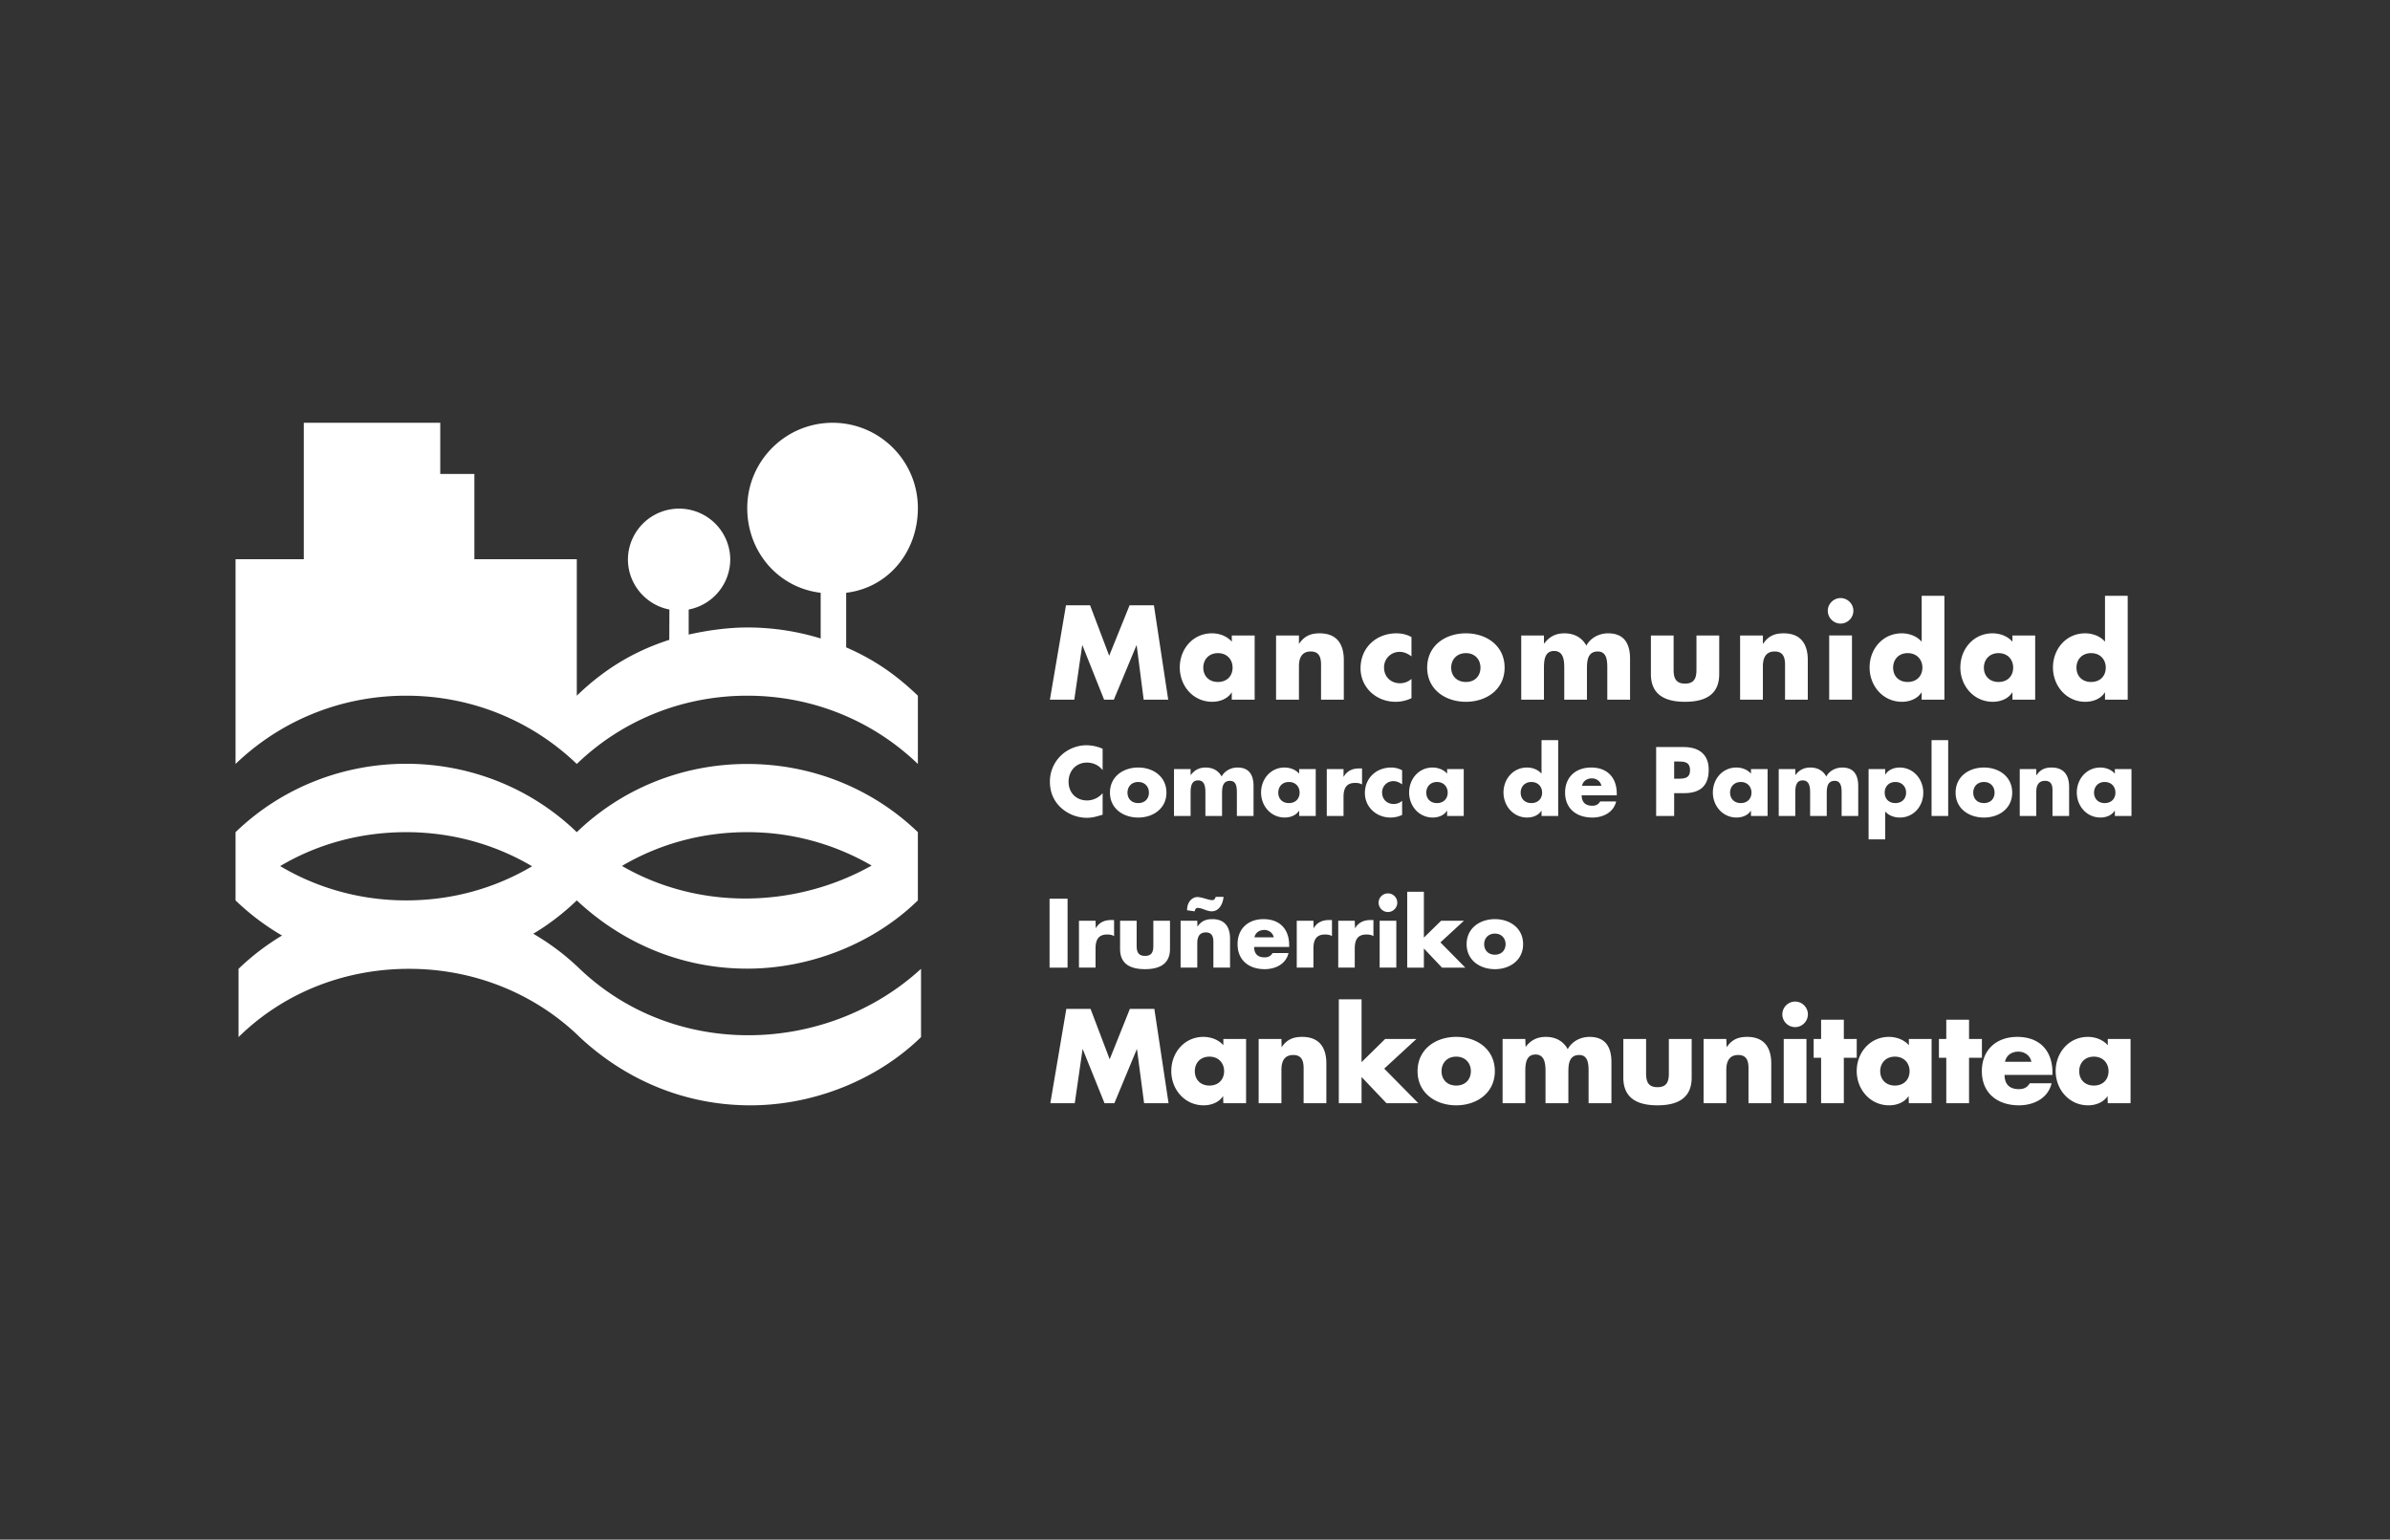 <svg xmlns="http://www.w3.org/2000/svg" xmlns:xlink="http://www.w3.org/1999/xlink" width="416" height="268" style="enable-background:new 0 0 416 268" xml:space="preserve"><rect width="100%" height="100%" fill="#333333" stroke="none"/><defs><path id="a" d="M0 0h416v268H0z"/></defs><clipPath id="b"><use xlink:href="#a" style="overflow:visible"/></clipPath><path style="clip-path:url(#b);fill-rule:evenodd;clip-rule:evenodd;fill:#fff" d="M191.921 130.333c-.905-.386-1.837-.604-2.842-.604-1.68 0-3.385.726-4.559 1.937a6.279 6.279 0 0 0-1.775 4.4c0 1.772.618 3.335 1.926 4.534a6.72 6.72 0 0 0 4.502 1.757c.974 0 1.726-.234 2.748-.545v-3.745a3.577 3.577 0 0 1-2.687 1.268c-1.937 0-3.239-1.358-3.239-3.262 0-1.861 1.287-3.329 3.2-3.329 1.062 0 2.092.463 2.726 1.324v-3.735zM198.118 133.604c-2.625 0-4.919 1.579-4.919 4.374 0 2.776 2.31 4.334 4.919 4.334 2.607 0 4.909-1.577 4.909-4.334 0-2.795-2.302-4.374-4.909-4.374m0 2.518c1.184 0 1.86.846 1.86 1.855 0 1.022-.676 1.817-1.86 1.817-1.193 0-1.869-.795-1.869-1.817 0-1.009.676-1.855 1.869-1.855M207.234 133.88h-2.892v8.157h2.892v-3.893c0-.908 0-2.301 1.311-2.301 1.265 0 1.265 1.393 1.265 2.301v3.893h2.899v-3.893c0-.971.06-2.223 1.391-2.223 1.217 0 1.189 1.374 1.189 2.223v3.893h2.9v-5.204c0-1.876-.718-3.228-2.781-3.228-1.121 0-2.224.546-2.777 1.562-.586-1.08-1.604-1.562-2.78-1.562-1.044 0-1.892.385-2.578 1.295h-.039v-1.02zM224.345 136.122c1.185 0 1.864.846 1.864 1.854 0 1.024-.68 1.819-1.864 1.819-1.189 0-1.847-.795-1.847-1.819 0-1.008.657-1.854 1.847-1.854m4.67-2.242h-2.885v.796c-.62-.718-1.603-1.071-2.549-1.071-2.411 0-4.08 2.009-4.08 4.349 0 2.336 1.7 4.355 4.124 4.355.942 0 1.96-.367 2.468-1.174h.037v.901h2.885v-8.156zM233.853 133.88h-2.916v8.157h2.916v-3.291c0-1.396.395-2.461 2.001-2.461.441 0 .82.04 1.221.27v-2.788h-.57c-1.117 0-2.076.448-2.624 1.454h-.027v-1.341zM244.051 134.087a3.992 3.992 0 0 0-1.907-.482c-2.573 0-4.571 1.822-4.571 4.443 0 2.465 2.022 4.262 4.446 4.262.695 0 1.403-.141 2.032-.46v-2.45a2.212 2.212 0 0 1-1.459.556c-1.188 0-2.026-.833-2.026-2.001 0-1.131.877-1.985 1.979-1.985.569 0 1.071.254 1.506.566v-2.449zM250.116 136.122c1.182 0 1.869.846 1.869 1.854 0 1.024-.688 1.819-1.869 1.819-1.171 0-1.86-.795-1.86-1.819 0-1.008.689-1.854 1.86-1.854m4.66-2.242h-2.894v.796c-.599-.718-1.591-1.071-2.53-1.071-2.424 0-4.08 2.009-4.08 4.349 0 2.336 1.688 4.355 4.111 4.355.971 0 1.96-.367 2.461-1.174h.038v.901h2.894v-8.156zM268.316 142.04h2.899v-13.202h-2.899v5.838c-.614-.721-1.585-1.072-2.53-1.072-2.411 0-4.09 2.01-4.09 4.347 0 2.339 1.71 4.36 4.122 4.36.957 0 1.959-.368 2.463-1.176h.035v.905zm-1.769-5.918c1.181 0 1.872.846 1.872 1.855 0 1.022-.691 1.817-1.872 1.817-1.175 0-1.86-.795-1.86-1.817 0-1.009.685-1.855 1.86-1.855M275.368 136.776c.182-.842.877-1.284 1.722-1.284.783 0 1.5.505 1.638 1.284h-3.36zm6.043 1.369c0-2.774-1.625-4.54-4.459-4.54-2.668 0-4.534 1.644-4.534 4.371 0 2.809 2.029 4.337 4.741 4.337 1.86 0 3.695-.88 4.143-2.799h-2.784c-.31.541-.758.742-1.374.742-1.193 0-1.838-.628-1.838-1.811h6.105v-.3zM288.266 142.039h3.135v-3.976h1.767c2.718 0 4.246-1.24 4.246-4.074 0-2.756-1.785-3.949-4.368-3.949h-4.779v11.999zm3.134-9.48h.52c1.203 0 2.243.013 2.243 1.528 0 1.462-1.118 1.462-2.243 1.462h-.52v-2.99zM303.002 136.122c1.168 0 1.857.846 1.857 1.854 0 1.024-.689 1.819-1.857 1.819-1.174 0-1.866-.795-1.866-1.819 0-1.008.692-1.854 1.866-1.854m4.663-2.242h-2.894v.796c-.607-.718-1.591-1.071-2.536-1.071-2.434 0-4.096 2.009-4.096 4.349 0 2.336 1.709 4.355 4.127 4.355.961 0 1.967-.367 2.474-1.174h.031v.901h2.894v-8.156zM312.487 133.88h-2.884v8.157h2.884v-3.893c0-.908 0-2.301 1.28-2.301 1.3 0 1.3 1.393 1.3 2.301v3.893h2.894v-3.893c0-.971.06-2.223 1.391-2.223 1.218 0 1.199 1.374 1.199 2.223v3.893h2.89v-5.204c0-1.876-.726-3.228-2.78-3.228-1.114 0-2.236.546-2.777 1.562-.592-1.08-1.606-1.562-2.777-1.562-1.053 0-1.895.385-2.587 1.295h-.031v-1.02zM328.138 133.88h-2.894v12.231h2.894v-4.851c.627.72 1.585 1.051 2.538 1.051 2.409 0 4.088-1.972 4.088-4.326 0-2.34-1.697-4.381-4.127-4.381-.965 0-1.951.386-2.455 1.194h-.044v-.918zm1.766 2.242c1.177 0 1.869.846 1.869 1.855 0 1.022-.692 1.817-1.869 1.817-1.184 0-1.857-.795-1.857-1.817 0-1.009.674-1.855 1.857-1.855M336.204 128.838h2.894v13.199h-2.894zM345.32 133.604c-2.634 0-4.93 1.579-4.93 4.374 0 2.776 2.314 4.334 4.93 4.334 2.627 0 4.919-1.577 4.919-4.334 0-2.795-2.292-4.374-4.919-4.374m0 2.518c1.187 0 1.85.846 1.85 1.855 0 1.022-.663 1.817-1.85 1.817-1.185 0-1.86-.795-1.86-1.817 0-1.009.676-1.855 1.86-1.855M354.433 133.88h-2.878v8.157h2.878v-4.224c0-1.027.347-1.892 1.53-1.892 1.429 0 1.29 1.365 1.29 2.142v3.974h2.894v-5.038c0-2.007-.87-3.394-3.068-3.394-1.115 0-1.929.341-2.593 1.327h-.053v-1.052zM366.328 136.122c1.202 0 1.879.846 1.879 1.854 0 1.024-.677 1.819-1.879 1.819-1.155 0-1.841-.795-1.841-1.819 0-1.008.686-1.854 1.841-1.854M371 133.88h-2.89v.796c-.604-.718-1.595-1.071-2.53-1.071-2.411 0-4.093 2.009-4.093 4.349 0 2.336 1.697 4.355 4.124 4.355.951 0 1.95-.367 2.45-1.174h.049v.901H371v-8.156zM182.745 121.79h4.246l1.375-9.454h.042l3.77 9.454h1.697l3.935-9.454h.04l1.215 9.454h4.272l-2.488-16.425h-4.235l-3.551 8.784-3.324-8.784h-4.195zM211.991 113.692c1.616 0 2.55 1.146 2.55 2.524 0 1.412-.934 2.495-2.55 2.495-1.6 0-2.548-1.083-2.548-2.495 0-1.378.949-2.524 2.548-2.524m6.395-3.072h-3.982v1.087c-.823-.983-2.164-1.463-3.448-1.463-3.332 0-5.604 2.74-5.604 5.943 0 3.204 2.316 5.975 5.654 5.975 1.296 0 2.661-.5 3.363-1.619h.034v1.246h3.982V110.62zM226.093 110.62h-3.983v11.169h3.983v-5.792c0-1.4.444-2.593 2.061-2.593 1.957 0 1.785 1.876 1.785 2.934v5.451h3.964v-6.898c0-2.755-1.196-4.647-4.215-4.647-1.534 0-2.646.46-3.561 1.807h-.034v-1.431zM245.68 110.899c-.777-.442-1.688-.655-2.608-.655-3.514 0-6.257 2.484-6.257 6.078 0 3.376 2.756 5.841 6.087 5.841.943 0 1.91-.204 2.778-.633v-3.357c-.511.485-1.281.764-1.979.764-1.629 0-2.797-1.13-2.797-2.749 0-1.538 1.195-2.718 2.73-2.718.764 0 1.466.347 2.045.792v-3.363zM255.158 110.244c-3.604 0-6.745 2.155-6.745 5.972 0 3.808 3.156 5.947 6.745 5.947 3.582 0 6.732-2.158 6.732-5.947.001-3.817-3.15-5.972-6.732-5.972m0 3.448c1.606 0 2.53 1.146 2.53 2.524 0 1.412-.924 2.496-2.53 2.496-1.616 0-2.564-1.084-2.564-2.496 0-1.378.948-2.524 2.564-2.524M268.738 110.62h-3.954v11.169h3.954v-5.341c0-1.225 0-3.132 1.761-3.132 1.775 0 1.775 1.907 1.775 3.132v5.341h3.948v-5.341c0-1.328.072-3.044 1.885-3.044 1.707 0 1.657 1.898 1.657 3.044v5.341h3.961v-7.117c0-2.571-.98-4.428-3.811-4.428-1.53 0-3.041.743-3.796 2.136-.817-1.481-2.198-2.136-3.82-2.136-1.434 0-2.567.52-3.513 1.767h-.048v-1.391zM287.354 110.62v6.727c0 3.682 2.593 4.815 5.937 4.815 3.37 0 5.953-1.133 5.953-4.815v-6.727h-3.961v5.968c0 1.413-.351 2.408-1.992 2.408-1.621 0-1.984-.995-1.984-2.408v-5.968h-3.953zM306.845 110.62h-3.965v11.169h3.965v-5.792c0-1.4.457-2.593 2.057-2.593 1.97 0 1.801 1.876 1.801 2.934v5.451h3.958v-6.898c0-2.755-1.196-4.647-4.202-4.647-1.557 0-2.668.46-3.563 1.807h-.05v-1.431zM322.352 110.617h-3.966v11.172h3.966v-11.172zm-1.98-6.51c-1.209 0-2.229.996-2.229 2.211a2.245 2.245 0 0 0 2.229 2.232 2.244 2.244 0 0 0 2.223-2.232c0-1.215-1.021-2.211-2.223-2.211M334.485 121.79h3.954v-18.081h-3.954v7.998c-.83-.983-2.189-1.463-3.461-1.463-3.325 0-5.604 2.74-5.604 5.944 0 3.203 2.323 5.975 5.63 5.975 1.297 0 2.688-.501 3.392-1.619h.044v1.246zm-2.439-8.098c1.615 0 2.564 1.146 2.564 2.524 0 1.412-.949 2.496-2.564 2.496-1.606 0-2.53-1.084-2.53-2.496 0-1.378.923-2.524 2.53-2.524M347.859 113.692c1.628 0 2.549 1.146 2.549 2.524 0 1.412-.921 2.495-2.549 2.495-1.597 0-2.546-1.083-2.546-2.495 0-1.378.95-2.524 2.546-2.524m6.379-3.072h-3.955v1.087c-.84-.983-2.183-1.463-3.464-1.463-3.319 0-5.604 2.74-5.604 5.943 0 3.204 2.339 5.975 5.646 5.975 1.312 0 2.687-.5 3.376-1.619h.047v1.246h3.955V110.62zM366.394 121.79h3.949v-18.081h-3.949v7.998c-.829-.983-2.17-1.463-3.466-1.463-3.301 0-5.593 2.74-5.593 5.944 0 3.203 2.336 5.975 5.636 5.975 1.31 0 2.688-.501 3.386-1.619h.037v1.246zm-2.42-8.098c1.622 0 2.552 1.146 2.552 2.524 0 1.412-.93 2.496-2.552 2.496-1.616 0-2.546-1.084-2.546-2.496 0-1.378.929-2.524 2.546-2.524M142.847 111.14a43.409 43.409 0 0 0-12.781-1.914c-3.399 0-7.039.52-10.194 1.234v-4.359a8.915 8.915 0 0 0 7.236-8.752 8.906 8.906 0 0 0-17.811 0c0 4.347 3.113 7.957 7.218 8.752l-.019 5.277c-6.35 2.041-11.461 5.245-16.1 9.723V97.349H82.571V82.497h-5.939v-8.902H52.881v23.754H41v35.635c7.627-7.34 18.048-11.883 29.691-11.883 11.648 0 22.082 4.559 29.705 11.883 7.598-7.34 18.043-11.883 29.67-11.883 11.649 0 22.089 4.559 29.698 11.883v-11.883c-3.749-3.598-7.532-6.263-12.48-8.411v-9.504c7.363-.88 12.48-7.152 12.48-14.742 0-8.199-6.637-14.849-14.843-14.849-8.193 0-14.855 6.65-14.855 14.849 0 7.603 5.392 13.872 12.781 14.742v7.954z"/><path style="clip-path:url(#b);fill-rule:evenodd;clip-rule:evenodd;fill:#fff" d="M100.903 168.645a41.98 41.98 0 0 0-8.077-6.104 42.164 42.164 0 0 0 7.568-5.807c7.805 7.311 18.079 11.88 29.67 11.88 11.091 0 22.105-4.459 29.699-11.88v-11.878c-7.594-7.324-18.065-11.871-29.699-11.871-11.61 0-22.07 4.537-29.67 11.871-16.404-15.842-42.893-15.904-59.394 0v11.878a42.164 42.164 0 0 0 8.091 6.115 42.163 42.163 0 0 0-7.57 5.796v11.884c7.586-7.475 18.077-11.884 29.689-11.884 11.549 0 22.099 4.478 29.693 11.884 7.817 7.306 18.101 11.877 29.704 11.877 11.072 0 22.1-4.456 29.706-11.877v-11.884c-16.164 14.839-42.624 15.981-59.41 0m29.161-23.79a42.96 42.96 0 0 1 21.653 5.816c-13.221 7.426-30.012 7.841-43.46.065 6.336-3.74 13.775-5.881 21.807-5.881m-59.374 0c8.006 0 15.529 2.155 21.924 5.937-6.363 3.778-13.832 5.941-21.924 5.941-8.066 0-15.55-2.188-21.925-5.97 6.379-3.786 13.876-5.908 21.925-5.908M260.199 162.514c1.172 0 1.86.838 1.86 1.838 0 1.033-.688 1.834-1.86 1.834-1.174 0-1.866-.801-1.866-1.834 0-1 .692-1.838 1.866-1.838m0-2.519c-2.624 0-4.919 1.582-4.919 4.356 0 2.787 2.302 4.353 4.919 4.353 2.637 0 4.91-1.581 4.91-4.353 0-2.774-2.273-4.356-4.91-4.356m-12.361-4.771h-2.9v13.211h2.9v-3.333l3.155 3.333h4.056l-4.331-4.393 4.09-3.765h-3.97l-3 2.932v-7.985zm-6.25.288c-.896 0-1.63.724-1.63 1.615 0 .895.733 1.629 1.63 1.629.885 0 1.621-.734 1.621-1.629 0-.892-.736-1.615-1.621-1.615m1.452 4.765h-2.899v8.156h2.899v-8.156zm-7.234 0h-2.874v8.157h2.874v-3.3c0-1.397.404-2.462 2.011-2.462.444 0 .833.044 1.24.272v-2.787h-.567c-1.124 0-2.075.441-2.64 1.449l-.044-1.329zm-7.193 0h-2.902v8.157h2.902v-3.3c0-1.397.401-2.462 1.998-2.462.466 0 .83.044 1.23.272v-2.787h-.558c-1.124 0-2.092.441-2.643 1.449l-.027-1.329zm-4.224 4.256c0-2.784-1.622-4.538-4.471-4.538-2.649 0-4.51 1.645-4.51 4.356 0 2.824 2.011 4.353 4.716 4.353 1.873 0 3.695-.874 4.152-2.807h-2.777c-.323.546-.777.751-1.394.751-1.202 0-1.813-.634-1.813-1.818h6.097v-.297zm-6.043-1.368c.175-.843.886-1.287 1.729-1.287.767 0 1.49.507 1.628 1.287h-3.357zm-9.951-2.888h-2.9v8.157h2.9v-4.236c0-1.018.312-1.892 1.493-1.892 1.44 0 1.312 1.365 1.312 2.148v3.979h2.899v-5.045c0-2.007-.89-3.395-3.075-3.395-1.137 0-1.951.339-2.605 1.325l-.024-1.041zm-.458-1.643c.101-.304.163-.592.539-.592.752 0 1.604.592 2.43.592 1.341 0 1.967-1.375 2.059-2.521h-1.354c-.128.338-.234.571-.635.571-.627 0-1.77-.534-2.58-.534-.595 0-1.132.395-1.425.89-.255.432-.349.9-.349 1.412l1.315.182zm-12.978 1.643v4.907c0 2.687 1.881 3.52 4.344 3.52 2.427 0 4.342-.833 4.342-3.52v-4.907h-2.897v4.35c0 1.036-.252 1.766-1.445 1.766-1.202 0-1.459-.729-1.459-1.766v-4.35h-2.885zm-4.271 0h-2.885v8.157h2.885v-3.3c0-1.397.398-2.462 2.011-2.462.438 0 .827.044 1.215.272v-2.787h-.557c-1.126 0-2.093.441-2.631 1.449l-.038-1.329zm-4.869-3.844h-3.133v12.002h3.133v-12.002zm185.02 24.423h-3.963v1.094c-.839-.978-2.183-1.457-3.463-1.457-3.304 0-5.605 2.739-5.605 5.946 0 3.201 2.339 5.966 5.646 5.966 1.303 0 2.681-.501 3.379-1.619l.044 1.253h3.963v-11.183zm-6.38 3.076c1.606 0 2.549 1.149 2.549 2.53 0 1.409-.942 2.502-2.549 2.502-1.629 0-2.553-1.093-2.553-2.502 0-1.381.924-2.53 2.553-2.53m-7.212 2.771c0-3.817-2.229-6.21-6.125-6.21-3.626 0-6.165 2.242-6.165 5.969 0 3.851 2.752 5.943 6.459 5.943 2.549 0 5.067-1.205 5.678-3.84h-3.792c-.454.745-1.053 1.024-1.904 1.024-1.635 0-2.486-.867-2.486-2.479h8.336v-.407zm-8.261-1.872c.229-1.162 1.193-1.771 2.336-1.771 1.08 0 2.076.696 2.255 1.771h-4.591zm-6.257-.705h2.239v-3.27h-2.239v-3.347h-3.964v3.347h-1.28v3.27h1.28v7.913h3.964v-7.913zm-6.519-3.27h-3.957v1.094c-.824-.978-2.198-1.457-3.473-1.457-3.301 0-5.603 2.739-5.603 5.946 0 3.201 2.336 5.966 5.649 5.966 1.306 0 2.687-.501 3.375-1.619l.051 1.253h3.957v-11.183zm-6.394 3.076c1.625 0 2.562 1.149 2.562 2.53 0 1.409-.937 2.502-2.562 2.502-1.598 0-2.549-1.093-2.549-2.502.001-1.381.952-2.53 2.549-2.53m-8.883.194h2.245v-3.27h-2.245v-3.347h-3.955v3.347h-1.296v3.27h1.296v7.913h3.955v-7.913zm-8.47-9.782a2.24 2.24 0 0 0-2.233 2.229c0 1.215 1.005 2.217 2.233 2.217a2.23 2.23 0 0 0 2.217-2.217c0-1.221-1.003-2.229-2.217-2.229m1.966 6.512h-3.958v11.183h3.958v-11.183zm-13.95 0h-3.955v11.183h3.955v-5.799c0-1.395.467-2.595 2.076-2.595 1.966 0 1.785 1.873 1.785 2.945v5.448h3.964v-6.911c0-2.74-1.202-4.635-4.189-4.635-1.56 0-2.668.451-3.576 1.804l-.06-1.44zm-17.924 0v6.729c0 3.685 2.59 4.819 5.94 4.819 3.356 0 5.955-1.135 5.955-4.819v-6.729h-3.971v5.976c0 1.412-.331 2.414-1.984 2.414-1.632 0-1.979-1.002-1.979-2.414v-5.976h-3.961zm-17.064 0h-3.951v11.183h3.951v-5.336c0-1.249 0-3.142 1.779-3.142 1.74 0 1.74 1.893 1.74 3.142v5.336h3.978v-5.336c0-1.334.06-3.058 1.893-3.058 1.68 0 1.627 1.893 1.627 3.058v5.336h3.977v-7.133c0-2.568-.979-4.413-3.82-4.413-1.521 0-3.019.732-3.789 2.136-.808-1.481-2.194-2.136-3.811-2.136-1.44 0-2.596.521-3.522 1.754l-.052-1.391zm-12.024 3.076c1.616 0 2.549 1.149 2.549 2.53 0 1.409-.933 2.502-2.549 2.502-1.622 0-2.555-1.093-2.555-2.502 0-1.381.933-2.53 2.555-2.53m0-3.439c-3.595 0-6.729 2.158-6.729 5.969 0 3.807 3.153 5.943 6.729 5.943 3.589 0 6.721-2.163 6.721-5.943 0-3.811-3.132-5.969-6.721-5.969m-16.477-6.538h-3.959v18.084h3.959v-4.565l4.34 4.565h5.546l-5.94-6.02 5.599-5.163h-5.437l-4.107 4.033v-10.934zm-13.947 6.901h-3.965v11.183h3.965v-5.799c0-1.395.438-2.595 2.063-2.595 1.963 0 1.8 1.873 1.8 2.945v5.448h3.958v-6.911c0-2.74-1.195-4.635-4.208-4.635-1.55 0-2.675.451-3.579 1.804l-.034-1.44zm-6.15 0h-3.958v1.094c-.833-.978-2.186-1.457-3.472-1.457-3.305 0-5.59 2.739-5.59 5.946 0 3.201 2.322 5.966 5.649 5.966 1.293 0 2.668-.501 3.363-1.619l.05 1.253h3.958v-11.183zm-6.376 3.076c1.614 0 2.549 1.149 2.549 2.53 0 1.409-.935 2.502-2.549 2.502-1.621 0-2.548-1.093-2.548-2.502-.001-1.381.927-2.53 2.548-2.53m-27.699 8.107h4.252l1.369-9.457 3.812 9.457h1.713l3.929-9.457 1.246 9.457h4.259l-2.476-16.424h-4.255l-3.517 8.777-3.332-8.777h-4.216l-2.784 16.424z"/></svg>